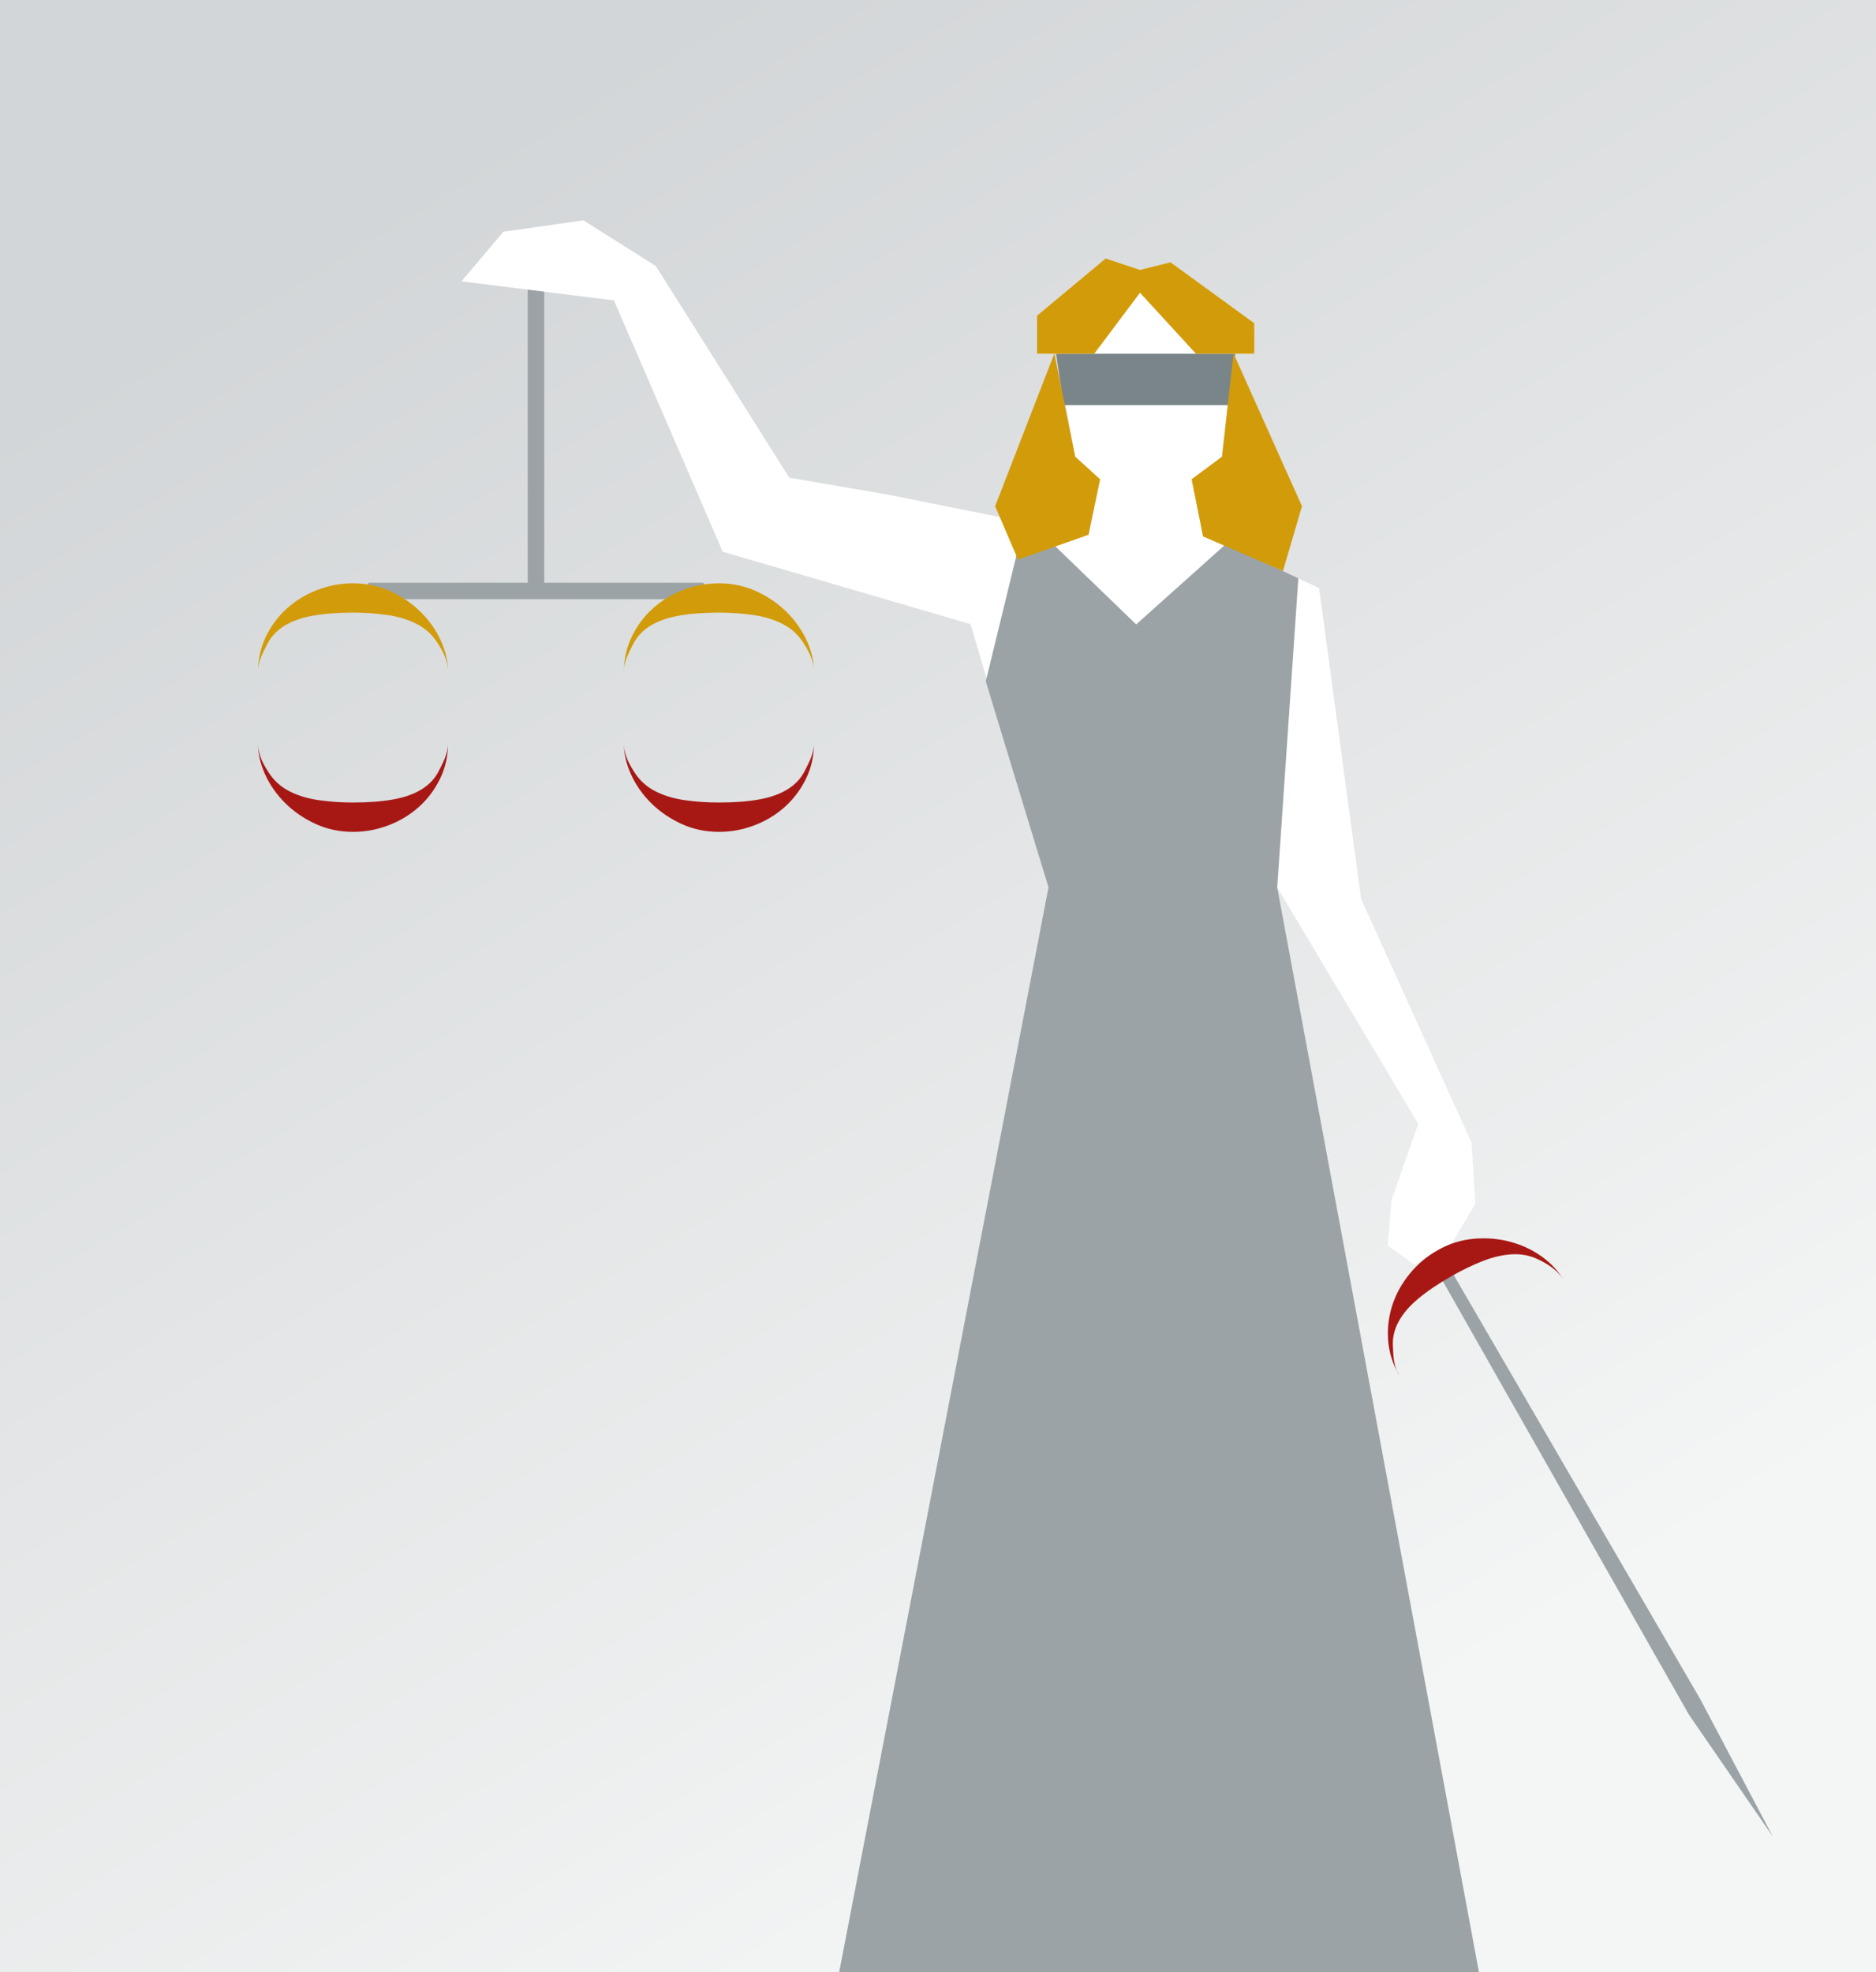 <?xml version="1.0" encoding="UTF-8"?>
<svg id="Livello_1" data-name="Livello 1" xmlns="http://www.w3.org/2000/svg" xmlns:xlink="http://www.w3.org/1999/xlink" viewBox="0 0 390 410">
  <rect x="0" y="0" width="390" height="410" fill="#333333" stroke="none"/>
  <defs>
    <clipPath id="clippath">
      <rect x="-459.94" y="399.92" width="388.88" height="402.31" fill="none"/>
    </clipPath>
    <linearGradient id="Sfumatura_senza_nome_6" data-name="Sfumatura senza nome 6" x1="575.81" y1="8335.35" x2="576.81" y2="8335.35" gradientTransform="translate(5364426.71 3626304.63) rotate(-60.09) scale(776.2 -774.78) skewX(.18)" gradientUnits="userSpaceOnUse">
      <stop offset="0" stop-color="#f4f5f5"/>
      <stop offset=".19" stop-color="#f4f5f5"/>
      <stop offset=".84" stop-color="#d3d6d8"/>
      <stop offset="1" stop-color="#d3d6d8"/>
    </linearGradient>
    <clipPath id="clippath-1">
      <rect y="0" width="390" height="410" fill="none"/>
    </clipPath>
    <linearGradient id="Sfumatura_senza_nome_5" data-name="Sfumatura senza nome 5" x1="571.19" y1="8330.08" x2="572.19" y2="8330.08" gradientTransform="translate(-4888896.82 335748.62) rotate(-90) scale(586.92)" gradientUnits="userSpaceOnUse">
      <stop offset="0" stop-color="#f4f5f5"/>
      <stop offset=".19" stop-color="#f4f5f5"/>
      <stop offset=".84" stop-color="#d3d6d8"/>
      <stop offset="1" stop-color="#d3d6d8"/>
    </linearGradient>
    <clipPath id="clippath-2">
      <rect y="0" width="390" height="410" fill="none"/>
    </clipPath>
  </defs>
  <g clip-path="url(#clippath)">
    <polygon points="-633.51 701.65 -362.72 230.91 102.51 500.49 -168.28 971.23 -633.51 701.65" fill="url(#Sfumatura_senza_nome_6)"/>
  </g>
  <g clip-path="url(#clippath-1)">
    <rect x="-76.38" y="-70.03" width="542.75" height="550.07" transform="translate(-76.38 124.96) rotate(-30)" fill="url(#Sfumatura_senza_nome_5)"/>
  </g>
  <line x1="111.42" y1="123.41" x2="111.42" y2="59.22" fill="none" stroke="#9ba3a6" stroke-miterlimit="10" stroke-width="3.43"/>
  <line x1="146.29" y1="122.86" x2="76.55" y2="122.86" fill="none" stroke="#9ba3a6" stroke-miterlimit="10" stroke-width="3.43"/>
  <polygon points="104.65 48.18 95.93 58.49 127.63 62.45 150.25 114.7 201.76 129.75 217.97 184.48 174.45 410 307.46 410 265.52 184.48 294.84 233.62 289.29 249.46 288.5 258.97 294.05 262.94 301.97 258.18 306.72 250.26 305.93 237.58 282.95 186.86 274.23 122.28 250.46 111.18 248.08 99.69 254.42 94.94 256.8 73.54 260.76 73.54 260.76 67.2 243.33 54.52 236.99 56.11 229.86 53.73 215.59 65.62 215.59 73.54 219.56 73.54 223.52 94.94 228.67 99.69 226.29 111.18 184.69 102.86 164.08 99.3 136.35 55.32 121.29 45.81 104.65 48.18" fill="#fff"/>
  <polygon points="219.56 73.54 256.8 73.54 255.69 84.22 221.14 84.22 219.56 73.54" fill="#7a8589"/>
  <polygon points="299.59 260.56 353.48 353.27 368.54 381.8 351.1 356.45 298.01 262.94 299.59 260.56" fill="#9ba3a6"/>
  <polygon points="204.93 141.64 217.97 184.48 174.45 410 307.46 410 265.52 184.48 269.91 120.24 254.85 113.11 236.2 129.81 213.22 107.62 204.93 141.64" fill="#9ba3a6"/>
  <polygon points="236.99 60.86 227.48 73.54 215.59 73.54 215.59 65.62 229.86 53.73 236.99 56.11 243.33 54.52 260.76 67.2 260.76 73.54 248.63 73.54 236.99 60.86" fill="#d29b0a"/>
  <polygon points="219.19 73.49 206.88 105.24 211.63 116.33 226.29 111.18 228.7 99.64 223.52 94.94 219.19 73.49" fill="#d29b0a"/>
  <polygon points="256.44 73.49 270.67 105.24 266.71 118.71 250.1 111.52 247.72 99.64 254.03 94.94 256.44 73.49" fill="#d29b0a"/>
  <g clip-path="url(#clippath-2)">
    <path d="M290.77,285.78c-1.14-1.99-1.11-4.23-1.2-5.97-.1-1.74.3-3.43,1.2-5.08.89-1.65,2.26-3.24,4.11-4.78,1.85-1.54,4.15-3.1,6.92-4.67,2.12-1.21,4.25-2.24,6.39-3.09,2.14-.85,4.21-1.33,6.21-1.43,1.99-.1,3.86.29,5.57,1.16,1.72.87,3.86,2.06,5.14,4.3-1.09-1.9-2.61-3.56-4.57-4.97-1.96-1.41-4.14-2.43-6.54-3.08-2.4-.65-4.92-.86-7.56-.64-2.64.22-5.19,1.03-7.65,2.43-2.21,1.26-4.13,2.88-5.74,4.86-1.62,1.98-2.81,4.13-3.58,6.46-.77,2.33-1.07,4.75-.9,7.26.17,2.51.91,4.92,2.22,7.22" fill="#a71815"/>
    <path d="M93.14,154.48c0,2.3-1.13,4.22-1.91,5.78-.78,1.56-1.96,2.83-3.55,3.82-1.59.99-3.57,1.7-5.94,2.12-2.37.43-5.14.64-8.33.64-2.44,0-4.8-.16-7.08-.48-2.28-.32-4.31-.93-6.1-1.83-1.78-.9-3.21-2.16-4.27-3.77-1.06-1.61-2.33-3.7-2.33-6.28,0,2.19.5,4.38,1.51,6.58,1.01,2.19,2.4,4.16,4.16,5.91,1.77,1.75,3.85,3.18,6.26,4.3,2.4,1.11,5.02,1.67,7.85,1.67,2.54,0,5.01-.46,7.4-1.38,2.39-.92,4.49-2.2,6.31-3.84,1.82-1.64,3.28-3.6,4.38-5.86,1.1-2.26,1.64-4.72,1.64-7.37" fill="#a71815"/>
    <path d="M53.63,139.72c0-2.3,1.13-4.22,1.91-5.78.78-1.56,1.96-2.83,3.55-3.82,1.59-.99,3.57-1.7,5.94-2.12,2.37-.42,5.14-.64,8.33-.64,2.44,0,4.8.16,7.08.48,2.28.32,4.32.93,6.1,1.83,1.78.9,3.21,2.16,4.27,3.77,1.06,1.61,2.33,3.7,2.33,6.28,0-2.19-.5-4.38-1.51-6.57-1.01-2.19-2.39-4.16-4.16-5.91-1.77-1.75-3.85-3.18-6.26-4.3-2.41-1.11-5.02-1.67-7.85-1.67-2.54,0-5.01.46-7.4,1.38-2.39.92-4.49,2.2-6.31,3.84-1.82,1.64-3.28,3.6-4.37,5.86-1.1,2.26-1.64,4.72-1.64,7.37" fill="#d29b0a"/>
    <path d="M169.21,154.48c0,2.3-1.13,4.22-1.91,5.78-.78,1.56-1.96,2.83-3.55,3.82-1.59.99-3.57,1.7-5.94,2.12-2.37.43-5.14.64-8.33.64-2.44,0-4.8-.16-7.08-.48-2.28-.32-4.31-.93-6.1-1.83-1.78-.9-3.21-2.16-4.27-3.77-1.06-1.61-2.33-3.7-2.33-6.28,0,2.19.5,4.38,1.51,6.58,1.01,2.19,2.4,4.16,4.16,5.91,1.77,1.75,3.85,3.18,6.26,4.3,2.4,1.11,5.02,1.67,7.85,1.67,2.54,0,5.01-.46,7.4-1.38,2.39-.92,4.49-2.2,6.31-3.84,1.82-1.64,3.28-3.6,4.38-5.86,1.1-2.26,1.64-4.72,1.64-7.37" fill="#a71815"/>
    <path d="M129.7,139.72c0-2.3,1.13-4.22,1.91-5.78.78-1.56,1.96-2.83,3.55-3.82,1.59-.99,3.57-1.7,5.94-2.12,2.37-.42,5.15-.64,8.33-.64,2.44,0,4.8.16,7.08.48,2.28.32,4.32.93,6.1,1.83,1.78.9,3.21,2.16,4.27,3.77,1.06,1.61,2.33,3.7,2.33,6.28,0-2.19-.5-4.38-1.51-6.57-1.01-2.19-2.4-4.16-4.16-5.91-1.77-1.75-3.85-3.18-6.26-4.3-2.4-1.11-5.02-1.67-7.85-1.67-2.54,0-5.01.46-7.4,1.38-2.39.92-4.49,2.2-6.31,3.84-1.82,1.64-3.28,3.6-4.37,5.86-1.1,2.26-1.64,4.72-1.64,7.37" fill="#d29b0a"/>
  </g>
</svg>